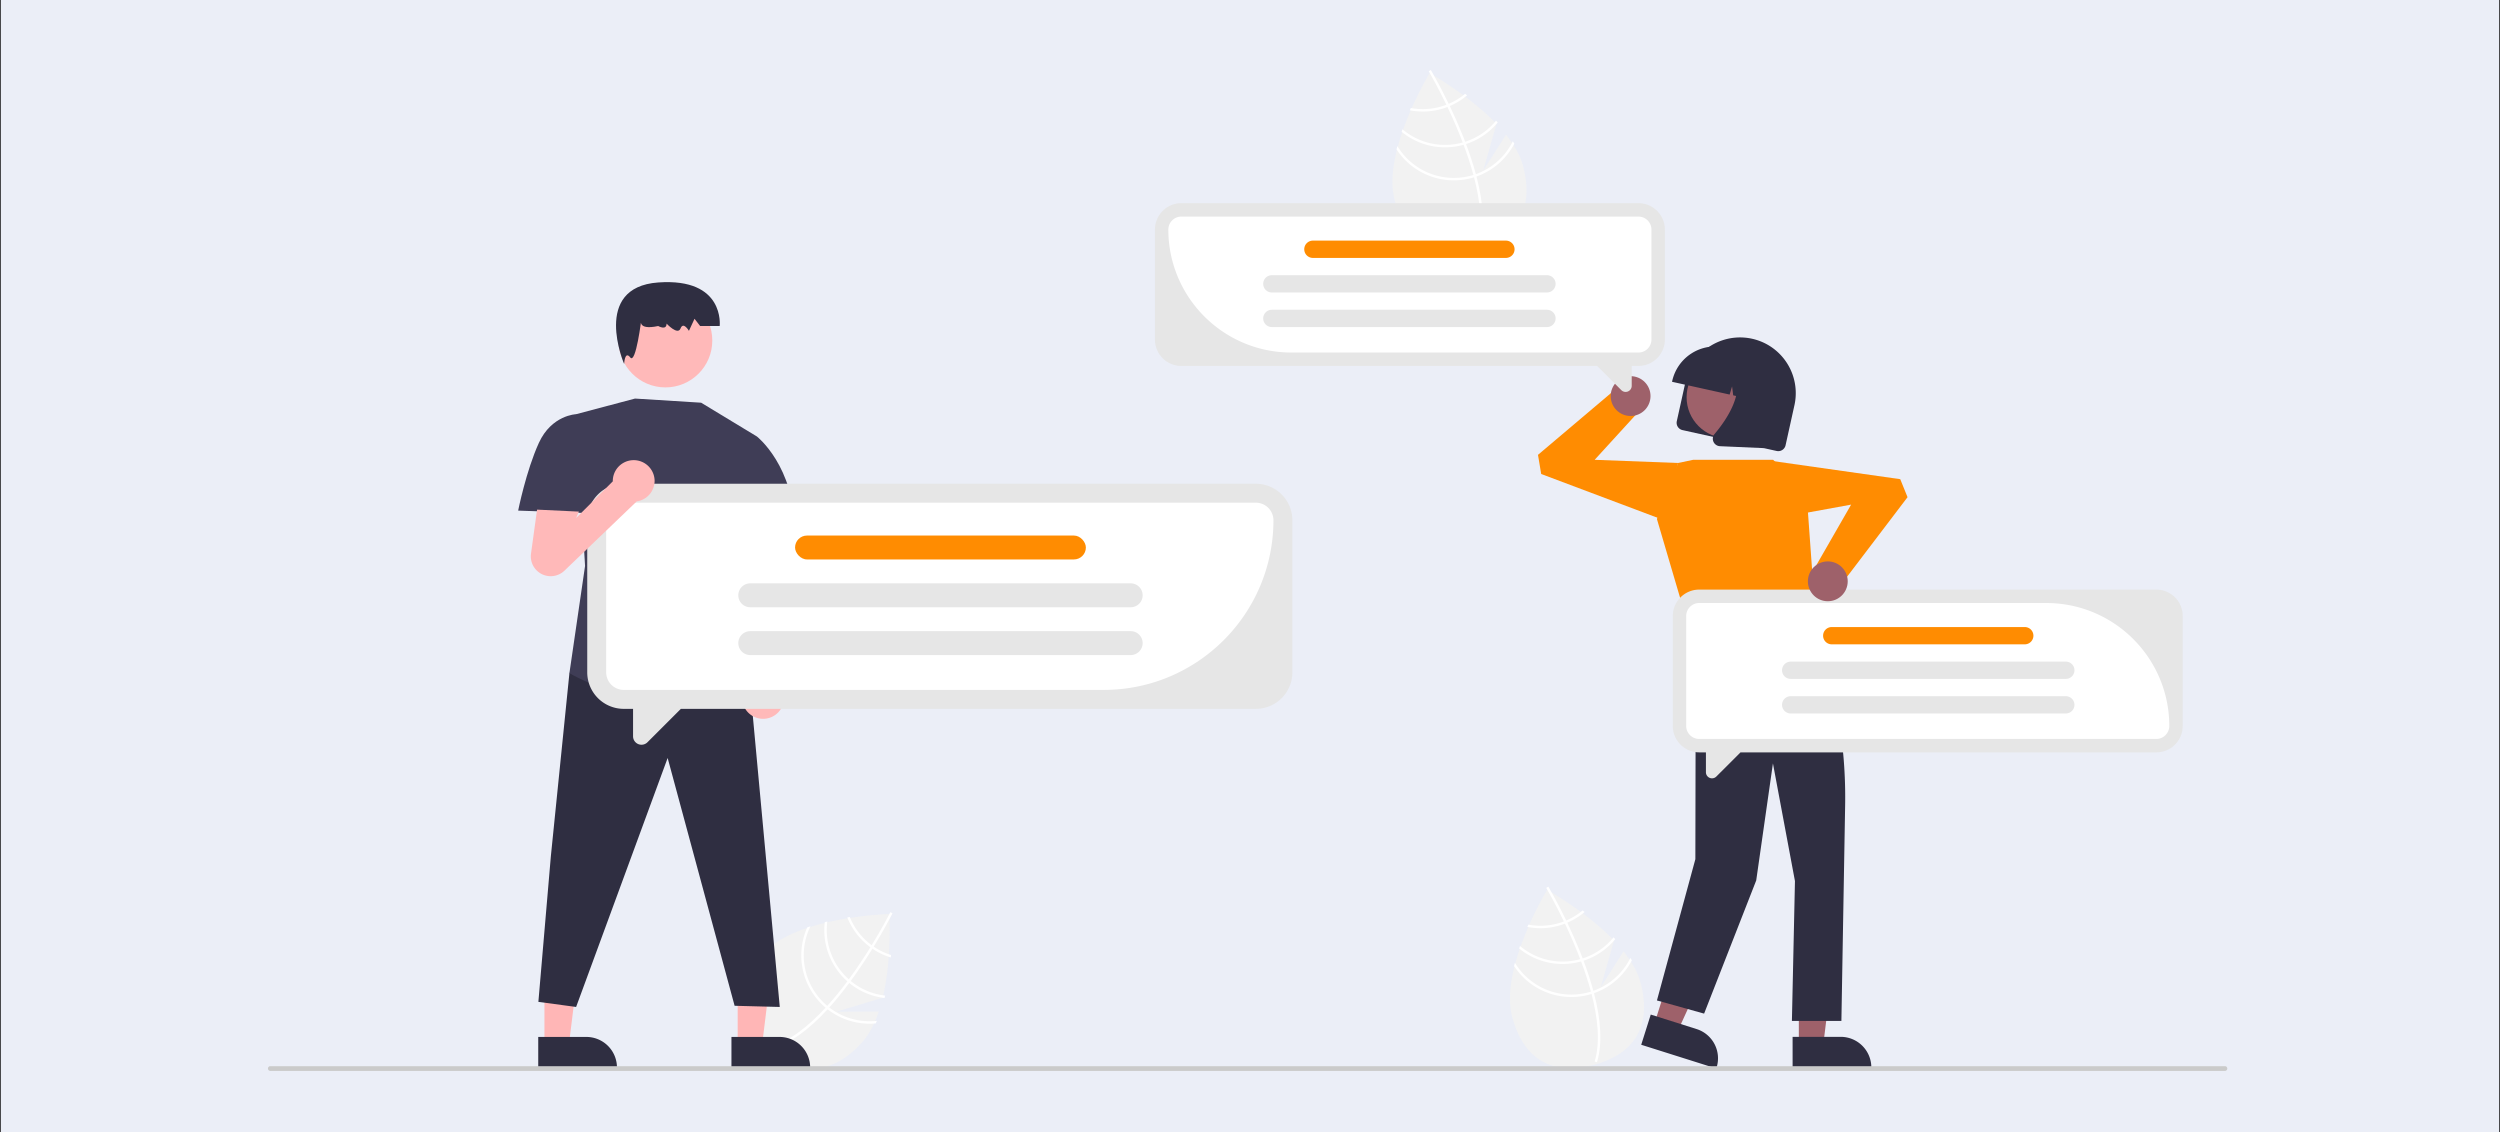 <?xml version="1.0" encoding="UTF-8"?>
<svg preserveAspectRatio="xMidYMid slice" width="1435px" height="650px" xmlns="http://www.w3.org/2000/svg" id="Ebene_1" data-name="Ebene 1" viewBox="0 0 3899.63 2244.22">
  <rect x="0" y="0" width="3899.63" height="2244.22" fill="#808080" stroke="none"/>
  <defs>
    <style>.cls-1{fill:#ebeef7;stroke:#000;stroke-miterlimit:10;}.cls-2{fill:#f2f2f2;}.cls-3{fill:#fff;}.cls-4{fill:#ffb6b6;}.cls-5{fill:#2f2e41;}.cls-6{fill:#ffb9b9;}.cls-7{fill:#3f3d56;}.cls-8{fill:#9e616a;}.cls-9{fill:#ff8c01;}.cls-10{fill:#cacaca;}.cls-11{fill:#e6e6e6;}</style>
  </defs>
  <rect class="cls-1" x="26.11" y="48.75" width="3840" height="2160"></rect>
  <rect class="cls-1" x="0.5" y="0.5" width="3898.63" height="2243.22"></rect>
  <path class="cls-2" d="M2506.37,1674.15l-35.58,55.94,20.72-72.82c-43.76-45.66-104.33-79.06-104.33-79.06s-74.59,122.59-54.52,198,71.92,89.81,127.22,75.08,93.12-53,73-128.39C2528.45,1706.11,2518.75,1689.63,2506.37,1674.15Z" transform="translate(26.11 48.75)"></path>
  <path class="cls-3" d="M2459.29,1735.67l1,3.72c11.28,43.26,13,78.91,5,106.45-.11.41-.24.8-.35,1.2l-1.86-.55-1.78-.55c9-29.85,5-67.58-4.83-105.32-.3-1.22-.61-2.46-1-3.68-4.3-15.94-9.57-31.82-15.31-47.08-.44-1.19-.89-2.39-1.35-3.59-7.68-20.1-16.07-39-23.84-55.35-.54-1.15-1.11-2.3-1.66-3.44-13.27-27.56-24.52-47.09-27-51.4l-.51-.89,1.61-1,0,0,1.63-1c0,.07.63,1,1.67,2.85,3.91,6.76,14.29,25.18,26.26,49.94l1.64,3.42c6.32,13.24,13,28.12,19.4,43.92q2.4,6,4.61,11.78c.48,1.19.93,2.39,1.37,3.58Q2453.28,1713.47,2459.29,1735.67Z" transform="translate(26.11 48.75)"></path>
  <path class="cls-3" d="M2417,1626c-1.19.49-2.4,1-3.63,1.46a105.18,105.18,0,0,1-10.24,3.29,102.35,102.35,0,0,1-45.26,1.73c-.51,1.18-1,2.36-1.55,3.56a106,106,0,0,0,47.79-1.61,104.52,104.52,0,0,0,10.92-3.54c1.22-.46,2.42-1,3.61-1.47a105.13,105.13,0,0,0,27-16.7l-3.11-2.36A101.9,101.9,0,0,1,2417,1626Z" transform="translate(26.11 48.75)"></path>
  <path class="cls-3" d="M2442.61,1685.15c-1.25.41-2.51.79-3.78,1.13-.38.12-.79.22-1.17.33a102.73,102.73,0,0,1-92.81-20.87c-.45,1.28-.9,2.56-1.32,3.86a106.55,106.55,0,0,0,95.11,20.69l1.54-.43c1.28-.36,2.54-.74,3.8-1.13a106,106,0,0,0,49.46-33.66c-.88-.93-1.75-1.86-2.65-2.79A102,102,0,0,1,2442.61,1685.15Z" transform="translate(26.11 48.75)"></path>
  <path class="cls-3" d="M2459.29,1735.67c-1.26.45-2.53.87-3.8,1.27s-2.74.82-4.12,1.19a103,103,0,0,1-114.49-46.21c-.43,1.71-.87,3.4-1.26,5.1a106.76,106.76,0,0,0,116.73,44.79c1.38-.37,2.76-.75,4.1-1.19s2.57-.8,3.83-1.24a106.48,106.48,0,0,0,59.08-51.21c-.75-1.26-1.55-2.49-2.35-3.73A102.7,102.7,0,0,1,2459.29,1735.67Z" transform="translate(26.11 48.75)"></path>
  <path class="cls-2" d="M2323.05,400.28l-35.58,55.94,20.73-72.82c-43.76-45.66-104.34-79.06-104.34-79.06s-74.59,122.59-54.51,198,71.91,89.81,127.22,75.08,93.11-53,73-128.39C2345.14,432.24,2335.43,415.77,2323.05,400.28Z" transform="translate(26.11 48.75)"></path>
  <path class="cls-3" d="M2276,461.8l1,3.72c11.28,43.26,13,78.91,5,106.45-.11.41-.24.8-.35,1.2l-1.86-.55-1.79-.55c9-29.85,5-67.58-4.82-105.32-.31-1.22-.62-2.46-1-3.68-4.31-15.94-9.58-31.82-15.32-47.08-.43-1.19-.89-2.39-1.34-3.58-7.68-20.11-16.07-39-23.84-55.36-.55-1.15-1.11-2.3-1.67-3.43-13.27-27.57-24.51-47.1-27-51.41-.3-.53-.48-.82-.51-.89l1.61-1v0l1.64-1c0,.07.63,1,1.66,2.85,3.91,6.76,14.29,25.18,26.26,49.94l1.65,3.42c6.32,13.24,13,28.12,19.39,43.92q2.42,6,4.62,11.78c.47,1.19.93,2.39,1.36,3.58Q2270,439.6,2276,461.8Z" transform="translate(26.11 48.75)"></path>
  <path class="cls-3" d="M2233.64,352.16c-1.18.49-2.39,1-3.63,1.46a105,105,0,0,1-10.23,3.29,102.36,102.36,0,0,1-45.26,1.73L2173,362.2a106.7,106.7,0,0,0,58.71-5.15c1.21-.46,2.42-1,3.61-1.47a105.3,105.3,0,0,0,27-16.7l-3.11-2.36A102,102,0,0,1,2233.64,352.16Z" transform="translate(26.11 48.75)"></path>
  <path class="cls-3" d="M2259.3,411.28c-1.25.41-2.51.79-3.78,1.13-.38.12-.79.22-1.18.33a102.75,102.75,0,0,1-92.81-20.87c-.44,1.28-.89,2.56-1.31,3.86a106.54,106.54,0,0,0,95.1,20.69l1.55-.43c1.28-.36,2.54-.74,3.79-1.13a106.11,106.11,0,0,0,49.47-33.66l-2.65-2.79A102,102,0,0,1,2259.3,411.28Z" transform="translate(26.11 48.75)"></path>
  <path class="cls-3" d="M2276,461.8c-1.26.45-2.53.87-3.8,1.27s-2.74.82-4.12,1.19a103,103,0,0,1-114.49-46.21c-.43,1.71-.87,3.4-1.27,5.1A106.77,106.77,0,0,0,2269,467.94c1.38-.37,2.76-.75,4.1-1.19s2.56-.8,3.83-1.23A106.52,106.52,0,0,0,2336,414.3c-.74-1.26-1.54-2.49-2.35-3.73A102.64,102.64,0,0,1,2276,461.8Z" transform="translate(26.11 48.75)"></path>
  <path class="cls-2" d="M1344.64,1768.05l-66.29.3,72.47-21.92c14.76-61.5,10.12-130.52,10.12-130.52s-143.46,3.51-196,61.16-36.69,109,5.59,147.61,94.91,49.71,147.51-7.94C1329.69,1803.91,1338.31,1786.83,1344.64,1768.05Z" transform="translate(26.11 48.75)"></path>
  <path class="cls-3" d="M1267.44,1761.69l-2.59,2.84c-30.3,32.88-59.38,53.57-86.87,61.75-.4.12-.8.22-1.2.35l-.54-1.86-.5-1.8c30-8.53,59.56-32.32,86-61,.86-.91,1.74-1.84,2.58-2.8,11.09-12.23,21.6-25.25,31.33-38.33.77-1,1.53-2,2.29-3.07,12.76-17.33,24.16-34.62,33.68-50,.68-1.09,1.34-2.18,2-3.26,16-26.06,26.36-46.08,28.63-50.54l.47-.91,1.68.84h0l1.69.85c0,.07-.53,1.09-1.49,2.94-3.58,6.94-13.47,25.63-27.82,49.08-.66,1.06-1.32,2.15-2,3.24-7.72,12.47-16.62,26.15-26.47,40.06-2.46,3.49-4.94,6.91-7.41,10.24-.75,1.05-1.51,2.08-2.27,3.09Q1282.87,1744.63,1267.44,1761.69Z" transform="translate(26.11 48.75)"></path>
  <path class="cls-3" d="M1336.81,1666.81c-1.06-.73-2.13-1.48-3.19-2.26a106.91,106.91,0,0,1-8.31-6.83,102.13,102.13,0,0,1-25.91-37.15l-3.84.62a105.84,105.84,0,0,0,27.18,39.34,110.44,110.44,0,0,0,8.88,7.28c1.05.77,2.12,1.52,3.19,2.24a105.13,105.13,0,0,0,28.64,13.67q.15-2,.3-3.9A101.62,101.62,0,0,1,1336.81,1666.81Z" transform="translate(26.11 48.75)"></path>
  <path class="cls-3" d="M1300.93,1720.35c-1-.83-2-1.68-3-2.57-.31-.25-.62-.54-.91-.81a102.7,102.7,0,0,1-32.61-89.36c-1.32.31-2.64.63-4,1a106.55,106.55,0,0,0,34,91.21c.39.36.79.72,1.19,1.06,1,.89,2,1.74,3,2.59a106,106,0,0,0,55.06,23.42c.3-1.24.61-2.48.9-3.74A101.93,101.93,0,0,1,1300.93,1720.35Z" transform="translate(26.11 48.75)"></path>
  <path class="cls-3" d="M1267.44,1761.69c-1.06-.81-2.1-1.65-3.12-2.51s-2.17-1.85-3.23-2.82a103,103,0,0,1-23-121.3c-1.68.56-3.34,1.11-5,1.69a106.79,106.79,0,0,0,25.42,122.43c1,1,2.12,1.91,3.21,2.8s2.06,1.73,3.11,2.55a106.47,106.47,0,0,0,75,22c.66-1.32,1.26-2.65,1.87-4A102.65,102.65,0,0,1,1267.44,1761.69Z" transform="translate(26.11 48.75)"></path>
  <polygon class="cls-4" points="1150.66 1868.82 1188.75 1868.81 1206.87 1721.89 1150.65 1721.89 1150.66 1868.82"></polygon>
  <path class="cls-5" d="M1114.84,1807.63h75a47.8,47.8,0,0,1,47.8,47.8V1857H1114.84Z" transform="translate(26.11 48.75)"></path>
  <polygon class="cls-4" points="849.28 1868.82 887.37 1868.81 905.49 1721.89 849.27 1721.89 849.28 1868.82"></polygon>
  <path class="cls-5" d="M813.46,1807.63h75a47.8,47.8,0,0,1,47.8,47.8V1857H813.46Z" transform="translate(26.11 48.75)"></path>
  <polygon class="cls-5" points="913.88 1265.31 888.21 1288.93 859.27 1574.39 839.79 1801.69 898.66 1809.63 1041.43 1421.26 1145.89 1807.79 1216.33 1809.63 1169.58 1305.08 913.88 1265.31"></polygon>
  <circle class="cls-6" cx="1037.95" cy="770.08" r="73.13"></circle>
  <path class="cls-5" d="M974.42,687.38s-8.72,18.86,26.15,11.32c0,0,13.08,7.54,13.08-3.78,0,0,17.43,18.87,21.79,7.55s13.08,3.77,13.08,3.77l8.72-18.86L1066,698.7h30.51s8.72-75.47-95.9-67.93-53.15,127.12-53.15,127.12.84-21.46,9.56-10.14S974.42,687.38,974.42,687.38Z" transform="translate(26.11 48.75)"></path>
  <path class="cls-7" d="M1067.56,818.32l-103.12-6.45-91.89,24.37L886.48,1073,862.1,1240.19s133.74,81.75,285.55,17.41l-14.42-37.94s-.5-58.05-12.68-69.41-11.21-105.07-11.21-105.07l45.27-174.11Z" transform="translate(26.11 48.75)"></path>
  <path class="cls-7" d="M897.1,843.72l-24.55-7.48s-38.23,1.28-58.11,44.77-32.3,105.63-32.3,105.63l126.25,4.56Z" transform="translate(26.11 48.75)"></path>
  <path class="cls-6" d="M1190.13,1258.83l-4.08-256.66-54.55,8.19,12,243.16a32.66,32.66,0,1,0,46.58,5.31Z" transform="translate(26.11 48.75)"></path>
  <path class="cls-7" d="M1123.91,893.43l30.7-22.36s59,46.14,59.2,147.66l-82.31,20L1085,971.75Z" transform="translate(26.11 48.75)"></path>
  <polygon class="cls-8" points="2805.91 1868.67 2844 1868.67 2862.12 1721.74 2805.9 1721.75 2805.91 1868.67"></polygon>
  <path class="cls-5" d="M2770.08,1807.48h75a47.81,47.81,0,0,1,47.81,47.81v1.55H2770.09Z" transform="translate(26.11 48.75)"></path>
  <polygon class="cls-8" points="2580.45 1836.28 2616.77 1847.77 2678.36 1713.15 2624.76 1696.19 2580.45 1836.28"></polygon>
  <path class="cls-5" d="M2548.83,1772.74l71.52,22.62h0a47.82,47.82,0,0,1,31.16,60l-.47,1.48-117.1-37Z" transform="translate(26.11 48.75)"></path>
  <path class="cls-5" d="M2640.11,1148.9,2619,1208.52l-.6,321.84-59.94,220.36,73.58,20.54,81.29-207.78,26.07-182.5,34.35,183.56L2769,1782.72h77.2l5.83-336.21A737.12,737.12,0,0,0,2803.36,1170h0Z" transform="translate(26.11 48.75)"></path>
  <polygon class="cls-9" points="2641.04 956.16 2765.84 956.16 2817.98 1008.3 2833.55 1223.84 2645.08 1254.17 2584.54 1048.52 2617.51 961.12 2641.04 956.16"></polygon>
  <polygon class="cls-9" points="2596.16 1050.58 2404.03 978.28 2399.03 948.4 2520.2 845.87 2560.53 876.12 2487.43 956.16 2617.51 961.12 2596.16 1050.58"></polygon>
  <circle class="cls-8" cx="2543.5" cy="856.74" r="31.07"></circle>
  <path class="cls-5" d="M2589.45,847.13l14-63.31a86.9,86.9,0,0,1,169.67,37.63l-14,63.31a11.68,11.68,0,0,1-13.92,8.86l-146.88-32.57A11.69,11.69,0,0,1,2589.45,847.13Z" transform="translate(26.11 48.75)"></path>
  <circle class="cls-8" cx="2694.55" cy="858.55" r="63.71"></circle>
  <path class="cls-5" d="M2582.3,784.43a68.82,68.82,0,0,1,82-52.22L2677,735a68.81,68.81,0,0,1,52.23,82l-.28,1.26-26.76-5.93-3.46-27.58-7.49,25.15-13.83-3.07-1.75-13.91-3.78,12.69L2582,785.7Z" transform="translate(26.11 48.75)"></path>
  <path class="cls-5" d="M2646.63,879.23a11.46,11.46,0,0,1,1.75-12.11c19.08-22.55,48.32-65.54,29.83-100.15l-1.32-2.49,72.39,16-24.11,108.69-68.33-3a12,12,0,0,1-2.06-.27A11.62,11.62,0,0,1,2646.63,879.23Z" transform="translate(26.11 48.75)"></path>
  <path class="cls-10" d="M3444.44,1860.63H395.56a3.7,3.7,0,0,1,0-7.4H3444.44a3.7,3.7,0,0,1,0,7.4Z" transform="translate(26.11 48.75)"></path>
  <path class="cls-11" d="M1932.8,944.76H946.9a57,57,0,0,0-57,57h0v237.11a57,57,0,0,0,57,57h14.47v42.84a13.15,13.15,0,0,0,22.44,9.29l52.13-52.13H1932.8a57,57,0,0,0,57-57h0V1001.75a57,57,0,0,0-57-57Z" transform="translate(26.11 48.75)"></path>
  <path class="cls-3" d="M1695.69,1266.33H946.9a27.5,27.5,0,0,1-27.47-27.47V1001.75a27.5,27.5,0,0,1,27.47-27.47h985.9a27.5,27.5,0,0,1,27.48,27.47C1960.11,1147.81,1841.75,1266.17,1695.69,1266.33Z" transform="translate(26.11 48.75)"></path>
  <rect class="cls-9" x="1240.18" y="1074.29" width="453.62" height="37.28" rx="18.64"></rect>
  <path class="cls-11" d="M1144.17,1100.11h593.44a18.65,18.65,0,0,1,18.64,18.64h0a18.64,18.64,0,0,1-18.64,18.64H1144.17a18.63,18.63,0,0,1-18.64-18.64h0A18.64,18.64,0,0,1,1144.17,1100.11Z" transform="translate(26.11 48.75)"></path>
  <path class="cls-11" d="M1144.17,1174.68h593.44a18.64,18.64,0,0,1,18.64,18.64h0a18.65,18.65,0,0,1-18.64,18.64H1144.17a18.64,18.64,0,0,1-18.64-18.64h0A18.63,18.63,0,0,1,1144.17,1174.68Z" transform="translate(26.11 48.75)"></path>
  <path class="cls-11" d="M3337.41,1109.85h-713a41.22,41.22,0,0,0-41.21,41.22h0v171.47a41.21,41.21,0,0,0,41.21,41.21h10.47v31a9.5,9.5,0,0,0,16.22,6.72l37.7-37.7h648.58a41.21,41.21,0,0,0,41.21-41.21h0V1151.07a41.22,41.22,0,0,0-41.21-41.22Z" transform="translate(26.11 48.75)"></path>
  <path class="cls-3" d="M3337.41,1342.84h-713a20.34,20.34,0,0,1-20.3-20.3V1151.07a20.33,20.33,0,0,1,20.3-20.3h541.5c105.86.12,191.65,85.91,191.77,191.77A20.34,20.34,0,0,1,3337.41,1342.84Z" transform="translate(26.11 48.75)"></path>
  <path class="cls-9" d="M2831.13,1168.27h301.08a13.49,13.49,0,0,1,13.49,13.48h0a13.48,13.48,0,0,1-13.49,13.48H2831.13a13.48,13.48,0,0,1-13.48-13.48h0A13.49,13.49,0,0,1,2831.13,1168.27Z" transform="translate(26.11 48.75)"></path>
  <path class="cls-11" d="M2767.1,1222.2h429.15a13.47,13.47,0,0,1,13.48,13.48h0a13.48,13.48,0,0,1-13.48,13.48H2767.1a13.48,13.48,0,0,1-13.48-13.48h0A13.47,13.47,0,0,1,2767.1,1222.2Z" transform="translate(26.11 48.75)"></path>
  <path class="cls-11" d="M2767.1,1276.12h429.15a13.48,13.48,0,0,1,13.48,13.48h0a13.47,13.47,0,0,1-13.48,13.48H2767.1a13.47,13.47,0,0,1-13.48-13.48h0A13.48,13.48,0,0,1,2767.1,1276.12Z" transform="translate(26.11 48.75)"></path>
  <path class="cls-11" d="M1816.62,507.1h713a41.21,41.21,0,0,1,41.21,41.21h0V719.78A41.21,41.21,0,0,1,2529.59,761h-10.47v31a9.5,9.5,0,0,1-16.22,6.72L2465.2,761H1816.62a41.21,41.21,0,0,1-41.21-41.21h0V548.31a41.21,41.21,0,0,1,41.21-41.21Z" transform="translate(26.11 48.75)"></path>
  <path class="cls-3" d="M2529.59,740.08h-541.5c-105.86-.12-191.65-85.91-191.77-191.77a20.33,20.33,0,0,1,20.3-20.3h713a20.33,20.33,0,0,1,20.3,20.3V719.78A20.34,20.34,0,0,1,2529.59,740.08Z" transform="translate(26.11 48.75)"></path>
  <path class="cls-9" d="M2322.9,592.48H2021.82A13.49,13.49,0,0,1,2008.33,579h0a13.49,13.49,0,0,1,13.49-13.49H2322.9A13.49,13.49,0,0,1,2336.38,579h0A13.49,13.49,0,0,1,2322.9,592.48Z" transform="translate(26.11 48.75)"></path>
  <path class="cls-11" d="M2386.93,646.4H1957.78a13.47,13.47,0,0,1-13.48-13.48h0a13.47,13.47,0,0,1,13.48-13.48h429.15a13.47,13.47,0,0,1,13.48,13.48h0A13.47,13.47,0,0,1,2386.93,646.4Z" transform="translate(26.11 48.75)"></path>
  <path class="cls-11" d="M2386.93,700.33H1957.78a13.48,13.48,0,0,1-13.48-13.48h0a13.48,13.48,0,0,1,13.48-13.49h429.15a13.48,13.48,0,0,1,13.48,13.49h0A13.48,13.48,0,0,1,2386.93,700.33Z" transform="translate(26.11 48.75)"></path>
  <path class="cls-6" d="M995,940a32.63,32.63,0,0,0-65.25,0c0,.32,0,.63,0,1L872.55,998.2l4.35-10-65.25-3.1L802.14,1054a31,31,0,0,0,52.14,26.39L967.06,972.28A32.6,32.6,0,0,0,995,940Z" transform="translate(26.11 48.75)"></path>
  <polygon class="cls-9" points="2760.87 957.47 2964.11 986.36 2975.47 1014.45 2879.42 1140.82 2833.49 1120.04 2887.49 1026.05 2759.44 1049.43 2760.87 957.47"></polygon>
  <circle class="cls-8" cx="2851.1" cy="1145.69" r="31.07"></circle>
</svg>
